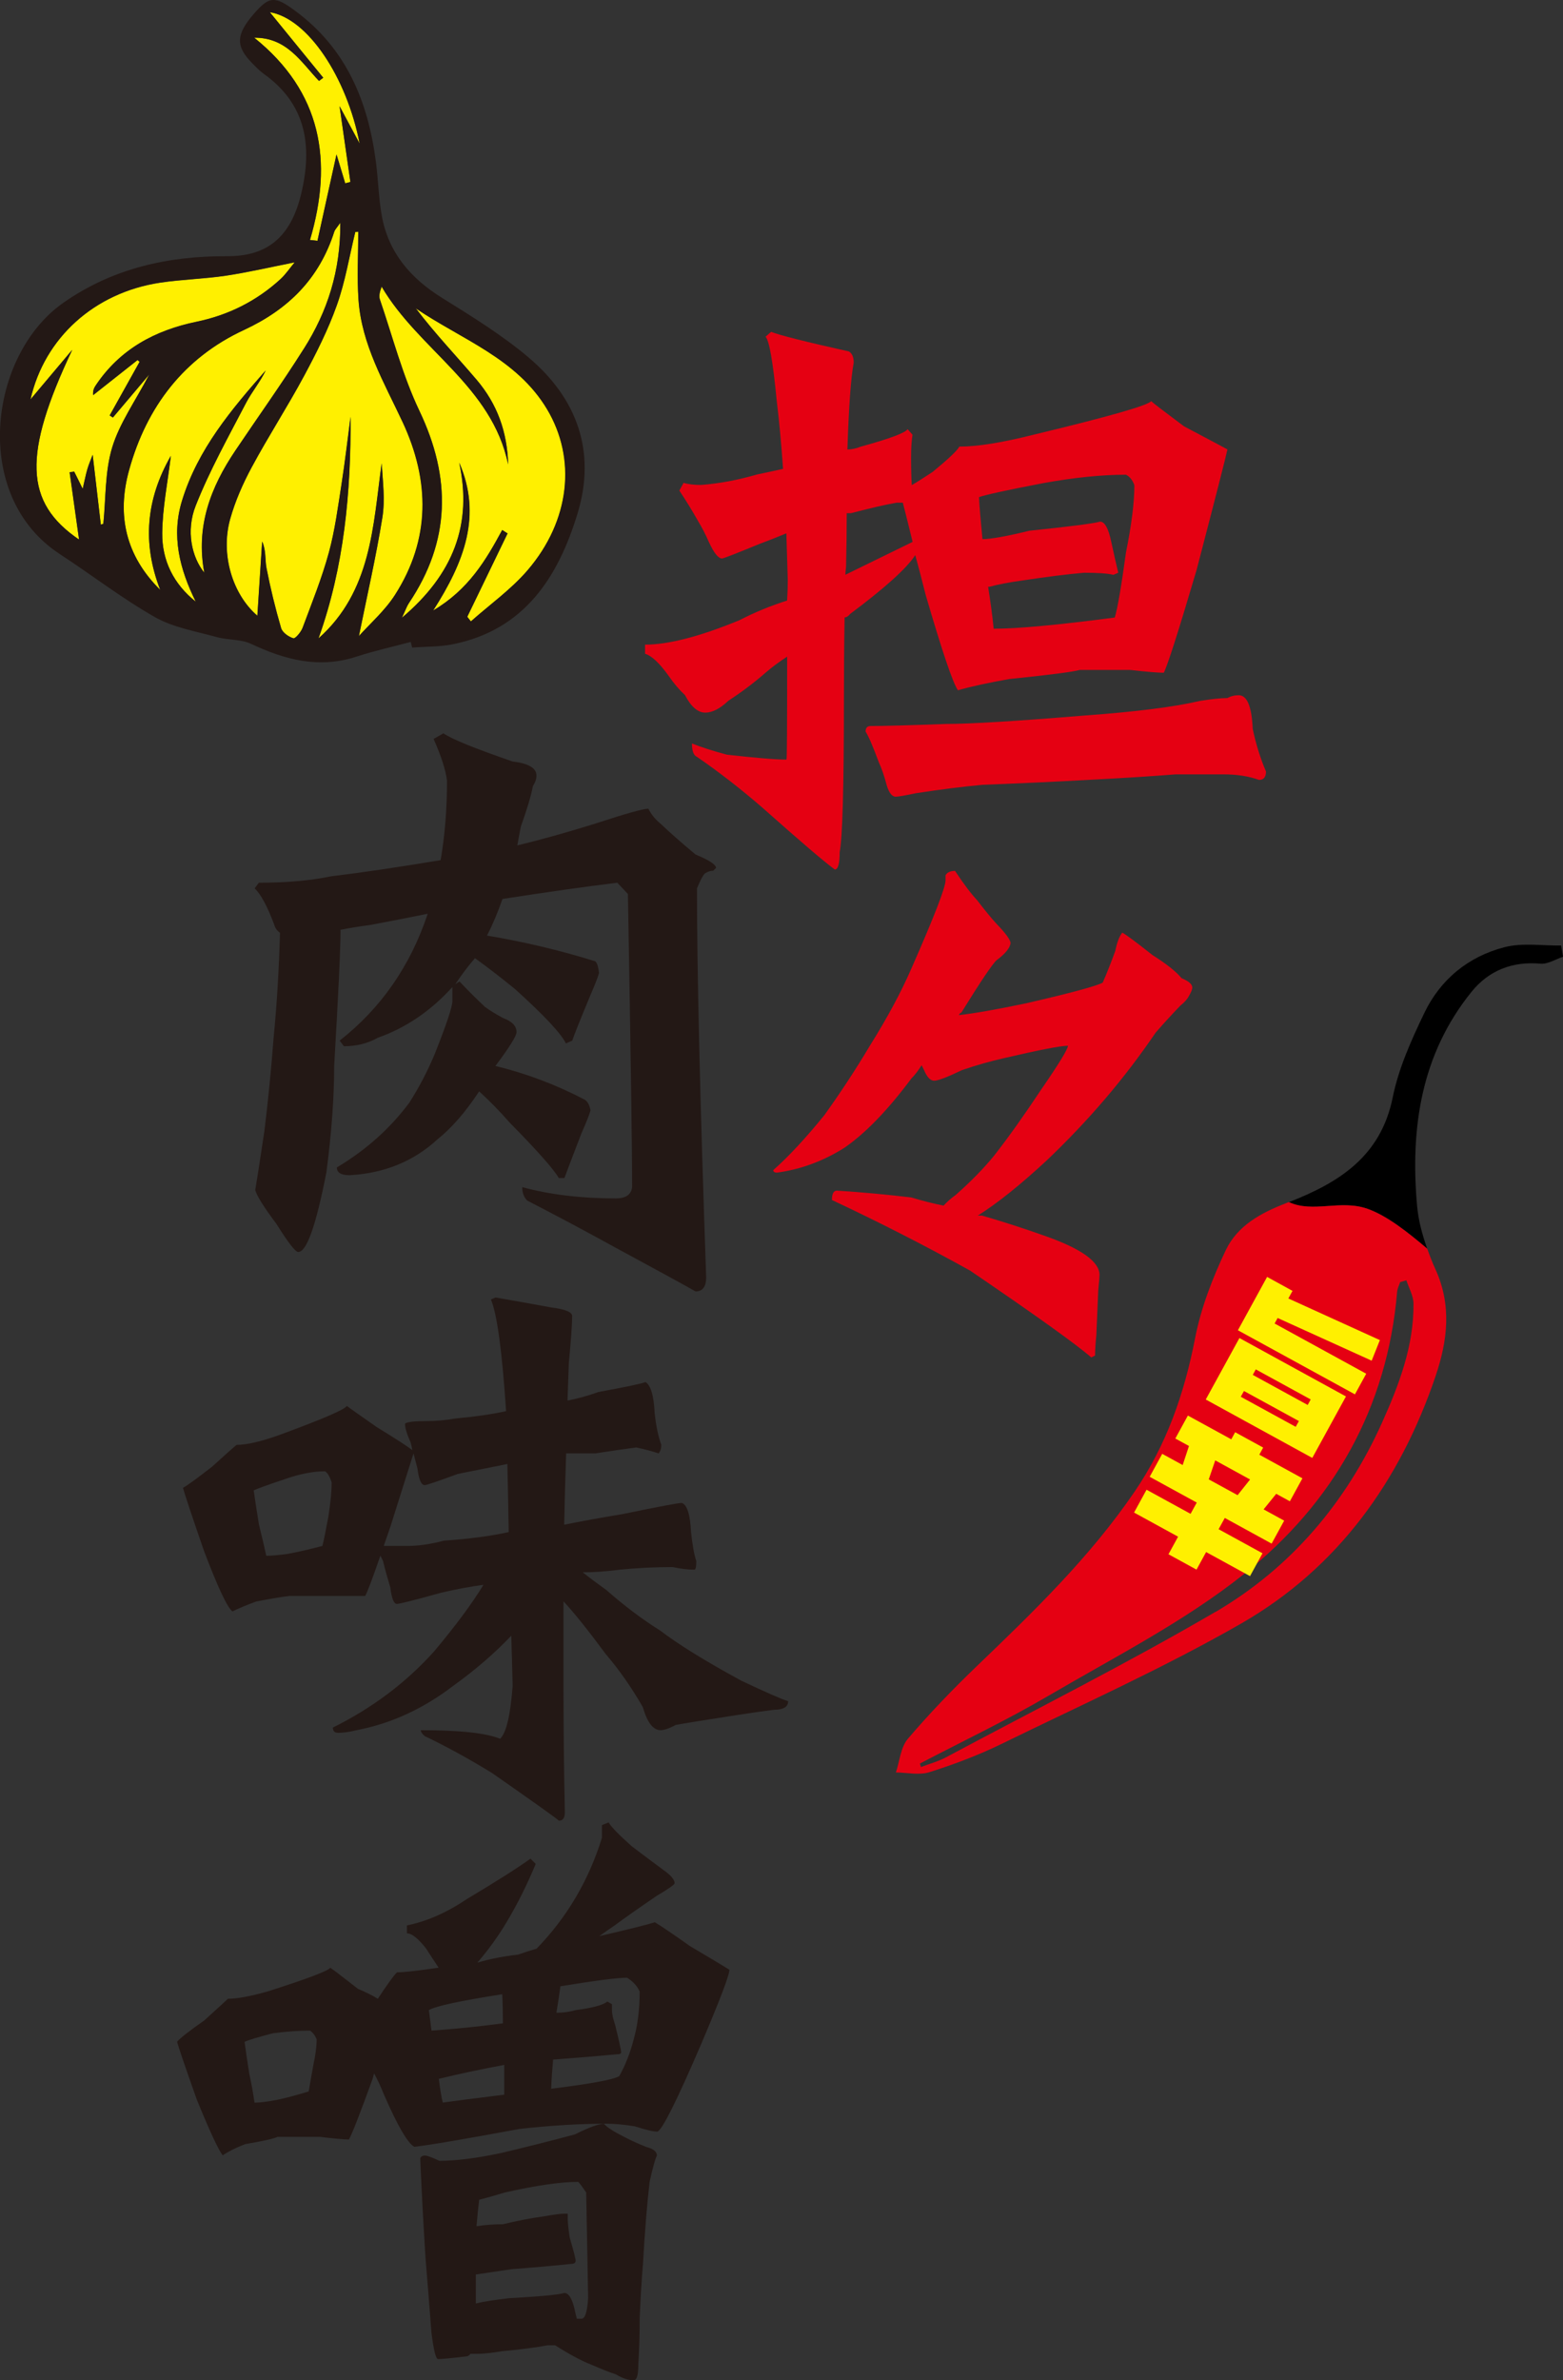 <svg viewBox="0 0 255.29 388.69" xmlns="http://www.w3.org/2000/svg"><rect x="0" y="0" width="255.29" height="388.69" fill="#333333" stroke="none"/><path d="m127.9 76.6c-.3-4.34-.65-8.04-1.03-11.09-.61-6.4-1.22-9.91-1.83-10.52l.91-.8c1.3.53 5.53 1.6 12.69 3.2.53.3.8.91.8 1.83-.46 2.44-.8 7.16-1.03 14.18.69 0 1.41-.15 2.17-.46 4.73-1.3 7.28-2.25 7.66-2.86l.8.91c-.15.99-.23 2.21-.23 3.66 0 1.91.04 3.43.11 4.57.91-.53 2.06-1.26 3.43-2.17 2.59-2.13 4.04-3.51 4.34-4.12 2.97 0 7.01-.65 12.12-1.94 12.35-2.97 18.75-4.8 19.21-5.49.3.3 2.1 1.68 5.37 4.12 4.19 2.21 6.55 3.47 7.09 3.77-.23 1.14-1.91 7.7-5.03 19.66-2.97 10.06-4.76 15.66-5.37 16.81-.91 0-2.74-.15-5.49-.46h-8.23c-.99.3-4.84.8-11.55 1.49-3.43.61-6.21 1.22-8.35 1.83-.84-1.22-2.59-6.4-5.26-15.55-.61-2.44-1.18-4.61-1.71-6.52-1.37 2.13-4.92 5.34-10.63 9.6-.3.38-.61.57-.91.57-.08 4.57-.11 9.11-.11 13.61 0 14.1-.23 22.33-.69 24.7 0 1.91-.27 2.86-.8 2.86-1.68-1.22-5.6-4.57-11.78-10.06-3.51-3.05-7.09-5.83-10.75-8.35-.53-.23-.8-.95-.8-2.17 1.52.61 3.43 1.22 5.72 1.83 4.73.53 7.96.8 9.72.8.08 0 .11-5.6.11-16.81-1.3.84-2.48 1.71-3.54 2.63-1.83 1.6-3.85 3.13-6.06 4.57-1.37 1.3-2.63 1.94-3.77 1.94-1.22 0-2.32-.95-3.32-2.86-.91-.84-1.79-1.87-2.63-3.09-1.52-2.13-2.82-3.35-3.89-3.66v-1.49c3.81 0 8.96-1.33 15.43-4 2.52-1.3 5.11-2.36 7.77-3.2.08-1.22.11-2.32.11-3.32-.08-2.74-.15-5.3-.23-7.66-1.45.61-2.9 1.18-4.34 1.71-3.89 1.6-5.95 2.4-6.17 2.4-.61 0-1.33-.91-2.17-2.74-.53-1.22-1.11-2.32-1.71-3.32-.99-1.75-2.02-3.43-3.09-5.03l.69-1.26c.76.23 1.71.34 2.86.34 2.97-.23 6.02-.8 9.15-1.71 1.45-.3 2.86-.61 4.23-.91zm10.4 7.2c0 2.82-.04 5.75-.11 8.8-.08.61-.11 1.03-.11 1.26 3.58-1.75 7.24-3.54 10.98-5.37-.76-3.13-1.3-5.26-1.6-6.4h-1.03c-1.75.3-4.23.88-7.43 1.71h-.69zm64.02 29.73c1.37 0 2.13 1.83 2.29 5.49.53 2.52 1.26 4.84 2.17 6.97 0 .91-.38 1.37-1.14 1.37-1.68-.61-3.62-.91-5.83-.91h-7.77c-3.73.3-8.54.61-14.41.91-5.41.3-11.13.57-17.15.8-3.28.3-6.9.76-10.86 1.37-1.83.38-2.93.57-3.32.57-.61 0-1.11-.65-1.49-1.94-.38-1.45-.8-2.67-1.26-3.66-.99-2.67-1.71-4.34-2.17-5.03 0-.61.27-.91.8-.91 2.06 0 6.17-.11 12.35-.34 3.96 0 11.47-.46 22.52-1.37 8.46-.61 14.79-1.41 18.98-2.4 1.91-.3 3.39-.46 4.46-.46.53-.3 1.14-.46 1.83-.46zm-40.93-17.72c.38 2.36.69 4.65.91 6.86 1.98 0 4.61-.15 7.89-.46 3.28-.3 7.24-.76 11.89-1.37.46-1.52 1.07-5.07 1.83-10.63.91-4.5 1.37-8.16 1.37-10.98-.3-.84-.76-1.41-1.37-1.71-3.96 0-8.46.46-13.49 1.37-5.95 1.14-9.45 1.91-10.52 2.29.08 1.52.27 3.81.57 6.86 1.37 0 3.93-.46 7.66-1.37 6.63-.69 10.48-1.18 11.55-1.49.76 0 1.37 1.11 1.83 3.32.46 2.13.84 3.81 1.14 5.03l-.8.34c-.91-.23-2.52-.34-4.8-.34-2.67.23-6.02.65-10.06 1.26-2.21.3-4 .65-5.37 1.03h-.23z" fill="#e50012"/><path d="m150.53 173.95c-.55.88-1.1 1.6-1.65 2.14-3.85 5.17-7.49 8.94-10.93 11.32-3.44 2.18-7.11 3.54-11.03 4.08-.41 0-.62-.14-.62-.41 2.47-2.18 5.26-5.17 8.35-8.98 2.68-3.74 5.15-7.51 7.42-11.32 2.89-4.62 5.15-8.84 6.8-12.65 3.71-8.43 5.57-13.23 5.57-14.38v-.82c.27-.48.79-.71 1.55-.71 1.44 2.18 2.65 3.77 3.61 4.79 1.31 1.7 2.34 2.96 3.09 3.77 1.58 1.63 2.37 2.72 2.37 3.26-.14.82-.89 1.73-2.27 2.75-.69.61-2.61 3.47-5.77 8.57-.14 0-.27.14-.41.41 2.47-.27 6.15-.92 11.03-1.94 7.35-1.7 11.51-2.82 12.47-3.37.69-1.56 1.37-3.3 2.06-5.2.27-1.36.65-2.35 1.13-2.96.55.27 2.2 1.5 4.95 3.67 2.27 1.43 3.85 2.69 4.74 3.77 1.17.48 1.75.99 1.75 1.53 0 .27-.17.71-.52 1.33-.27.54-.76 1.09-1.44 1.63-1.31 1.36-2.65 2.82-4.02 4.39-5.02 7.41-10.96 14.38-17.83 20.91-4.33 4.01-8.07 7-11.23 8.98h.72c3.5 1.02 6.87 2.11 10.1 3.26 6.05 2.11 9.07 4.25 9.07 6.43 0 .27-.07 1.12-.21 2.55-.07 1.56-.17 3.98-.31 7.24-.14 1.43-.21 2.55-.21 3.37l-.62.31c-2.41-2.11-9-6.83-19.79-14.18-7.35-4.08-14.88-7.92-22.57-11.53 0-1.02.27-1.53.82-1.53 4.19.27 8.25.65 12.16 1.12 1.79.54 3.54.99 5.26 1.33.55-.61 1.2-1.19 1.96-1.73 2.47-2.18 4.57-4.32 6.29-6.43 2.34-2.99 4.88-6.56 7.63-10.71 2.95-4.28 4.43-6.7 4.43-7.24-1.17 0-4.67.68-10.51 2.04-2.13.48-4.4 1.12-6.8 1.94-2.41 1.16-3.92 1.73-4.54 1.73s-1.17-.58-1.65-1.73l-.41-.82z" fill="#e50012"/><path d="m69.89 149.21c-2.99.61-6.14 1.23-9.44 1.84-1.76.23-3.41.5-4.95.81h.12c0 3.07-.35 10.47-1.04 22.21 0 5.14-.42 10.93-1.27 17.38-1.69 8.67-3.22 13-4.6 13-.46 0-1.65-1.53-3.57-4.6-2.07-2.76-3.22-4.6-3.45-5.52.23-1.3.73-4.53 1.5-9.67.61-4.99 1.11-10.05 1.5-15.19.54-5.52.88-11.24 1.04-17.15-.46-.31-.77-.73-.92-1.27-1.15-3.07-2.22-5.06-3.22-5.98l.69-.92c4.53 0 8.44-.35 11.74-1.04 5.06-.61 11.05-1.5 17.95-2.65.69-3.99 1.04-8.32 1.04-13-.23-1.76-.96-4.03-2.19-6.79l1.61-.92c1.3.92 5.06 2.45 11.28 4.6 2.61.31 3.91 1.07 3.91 2.3 0 .54-.19 1.11-.58 1.73-.31 1.61-.96 3.8-1.96 6.56-.23 1.15-.42 2.19-.58 3.11 3.84-.92 8.09-2.11 12.77-3.57 4.91-1.61 7.79-2.42 8.63-2.42.46.92 1.11 1.73 1.96 2.42 1.53 1.46 3.45 3.15 5.75 5.06 2.22.92 3.34 1.65 3.34 2.19l-.46.46c-.46 0-.92.15-1.38.46-.31.31-.73 1.11-1.27 2.42 0 13.5.5 34.68 1.5 63.52 0 1.53-.58 2.3-1.73 2.3-1.61-.92-6.1-3.38-13.46-7.36-4.45-2.45-9.13-4.95-14.04-7.48-.54-.54-.81-1.27-.81-2.19 4.53 1.23 9.63 1.84 15.3 1.84 1.61 0 2.49-.61 2.65-1.84 0-5.83-.23-21.79-.69-47.87l-1.73-1.84c-5.06.61-11.32 1.5-18.76 2.65-.77 2.22-1.61 4.22-2.53 5.98 5.98 1 11.81 2.38 17.49 4.14.38 0 .65.65.81 1.96-.15.61-.61 1.8-1.38 3.57-1.69 4.07-2.69 6.56-2.99 7.48l-1.04.46c-.77-1.61-3.53-4.56-8.29-8.86-2.15-1.76-4.33-3.45-6.56-5.06-1.07 1.23-2.15 2.65-3.22 4.26l.69-.46c1.07 1.15 2.45 2.53 4.14 4.14.84.61 1.84 1.23 2.99 1.84 1.46.54 2.19 1.3 2.19 2.3 0 .61-1.15 2.45-3.45 5.52 5.06 1.23 9.93 3.07 14.61 5.52.46.31.77.88.92 1.73-.15.61-.65 1.88-1.5 3.8-1.53 3.99-2.45 6.41-2.76 7.25h-.92c-.84-1.46-3.53-4.49-8.06-9.09-1.61-1.84-3.26-3.53-4.95-5.06-2.22 3.38-4.49 5.98-6.79 7.82-3.91 3.61-8.71 5.56-14.38 5.87-1.38 0-2.07-.42-2.07-1.27 4.76-2.84 8.71-6.37 11.85-10.59 1.61-2.53 2.99-5.18 4.14-7.94 1.92-4.83 2.88-7.71 2.88-8.63v-2.3c-3.53 3.91-7.59 6.67-12.2 8.29-1.61.92-3.45 1.38-5.52 1.38l-.69-.92c6.75-5.29 11.55-12.2 14.38-20.71zm4.03 11.97v-.46h.46c-.15 0-.31.15-.46.46z" fill="#231815"/><path d="m47.15 260.66c-.5 0-2.27.29-5.29.86-1.58.58-2.88 1.12-3.88 1.62-.79-.5-2.34-3.78-4.64-9.82-2.01-5.83-3.17-9.28-3.45-10.36.58-.29 2.16-1.44 4.75-3.45 2.3-2.09 3.63-3.27 3.99-3.56 1.65 0 3.99-.54 7.01-1.62 7.05-2.59 10.72-4.17 11.01-4.75.36.29 1.98 1.44 4.86 3.45 3.17 1.94 5.11 3.2 5.83 3.78-.14-.86-.29-1.4-.43-1.62-.5-1.15-.76-2.05-.76-2.7.29-.29 1.51-.43 3.67-.43 1.44 0 2.99-.14 4.64-.43 3.17-.29 5.9-.68 8.2-1.19-.65-9.78-1.47-15.86-2.48-18.24l.76-.32c2.88.5 5.9 1.04 9.06 1.62 2.3.29 3.45.76 3.45 1.4 0 1.37-.18 3.92-.54 7.66-.07 1.8-.14 3.85-.22 6.15 1.58-.29 3.27-.76 5.07-1.4 4.68-.86 7.23-1.4 7.66-1.62.86.5 1.37 2.19 1.51 5.07.22 2.09.58 3.81 1.08 5.18 0 .58-.14 1.04-.43 1.4-1.08-.36-2.3-.68-3.67-.97-2.16.29-4.39.61-6.69.97h-4.75c-.14 4.03-.25 7.91-.32 11.65 2.81-.58 5.97-1.15 9.5-1.73 5.9-1.22 9.14-1.83 9.71-1.83.86.29 1.37 1.87 1.51 4.75.22 2.09.5 3.67.86 4.75 0 .94-.11 1.4-.32 1.4-1.01 0-2.19-.14-3.56-.43-2.81 0-5.68.14-8.63.43-2.23.29-4.24.43-6.04.43 1.08.86 2.37 1.83 3.88 2.91 2.95 2.59 5.86 4.78 8.74 6.58 3.02 2.3 7.45 5.04 13.27 8.2 4.1 1.94 6.65 3.06 7.66 3.35 0 .94-.76 1.4-2.27 1.4-2.23.29-4.24.58-6.04.86-5.54.86-8.89 1.4-10.04 1.62-1.08.58-1.91.86-2.48.86-1.22 0-2.19-1.26-2.91-3.78-1.87-3.24-3.88-6.12-6.04-8.63-2.81-3.81-5.11-6.69-6.91-8.63v14.24c0 6.62.07 13.35.22 20.18 0 .94-.32 1.4-.97 1.4-.36-.36-3.99-2.95-10.9-7.77-3.74-2.3-7.41-4.32-11.01-6.04-.43-.36-.65-.68-.65-.97 6.4 0 10.72.47 12.95 1.4 1.01-.94 1.69-3.81 2.05-8.63-.07-2.88-.14-5.61-.22-8.2-2.73 2.88-5.9 5.61-9.5 8.2-4.89 3.74-10.14 6.15-15.76 7.23-1.15.29-2.16.43-3.02.43-.58 0-.86-.29-.86-.86 6.4-3.17 11.91-7.3 16.51-12.41 3.45-4.1 6.15-7.73 8.09-10.9-2.16.29-4.46.72-6.91 1.29-4.39 1.22-6.8 1.83-7.23 1.83-.5 0-.86-.9-1.08-2.7-.5-1.65-.9-3.09-1.19-4.32-.14-.29-.29-.58-.43-.86-1.29 3.74-2.12 5.94-2.48 6.58h-12.52zm5.94-20.4c-1.94 0-4.14.43-6.58 1.29-2.81.94-4.5 1.55-5.07 1.83.14 1.08.43 2.95.86 5.61.5 2.01.9 3.71 1.19 5.07.86 0 2.05-.11 3.56-.32 1.58-.29 3.45-.72 5.61-1.29.22-.86.54-2.45.97-4.75.36-2.3.54-4.17.54-5.61-.29-.94-.65-1.55-1.08-1.83zm9.6 12.19h3.88c1.8 0 3.78-.29 5.94-.86 4.17-.29 7.7-.76 10.58-1.4-.07-3.96-.14-7.66-.22-11.12-2.52.5-5.22 1.04-8.09 1.62-3.31 1.22-5.11 1.83-5.4 1.83-.58 0-.97-.9-1.19-2.7-.29-1.08-.5-1.91-.65-2.48-.36 1.15-1.62 5.14-3.78 11.98-.43 1.22-.79 2.27-1.08 3.13z" fill="#231815"/><path d="m78.04 320.48c1.94-.58 4.14-1.01 6.58-1.29 1.01-.36 2.01-.68 3.02-.97 4.96-5.11 8.53-11.15 10.68-18.13v-2.05l1.08-.43c.5.79 1.76 2.09 3.78 3.88 1.8 1.37 3.53 2.66 5.18 3.88 1.22.86 1.83 1.58 1.83 2.16 0 .22-.97.9-2.91 2.05-2.95 2.01-5.25 3.63-6.91 4.86-.86.58-1.69 1.15-2.48 1.73 4.96-1.15 7.99-1.91 9.06-2.27 1.08.65 2.99 1.94 5.72 3.88 3.53 2.09 5.68 3.38 6.47 3.88 0 .86-1.55 4.93-4.64 12.19-3.96 9.21-6.33 13.96-7.12 14.24-.72 0-1.94-.29-3.67-.86-1.8-.29-3.35-.43-4.64-.43-4.39 0-9.14.29-14.24.86-8.92 1.65-14.64 2.63-17.16 2.91-1.08-.58-2.73-3.42-4.96-8.53-.58-1.44-1.12-2.59-1.62-3.45-.07.29-.14.58-.22.86-2.09 5.76-3.38 9.06-3.88 9.93-.72 0-2.3-.14-4.75-.43h-6.91c-.58.29-2.34.68-5.29 1.19-1.51.58-2.73 1.19-3.67 1.83-.72-.94-2.12-3.96-4.21-9.06-1.94-5.47-3.02-8.63-3.24-9.5.58-.65 2.05-1.8 4.42-3.45 2.3-2.09 3.6-3.27 3.88-3.56 1.51 0 3.67-.4 6.47-1.19 6.55-2.09 9.96-3.38 10.25-3.88.36.22 1.87 1.37 4.53 3.45 1.37.58 2.45 1.12 3.24 1.62 1.51-2.3 2.55-3.74 3.13-4.32 1.15 0 3.42-.25 6.8-.76-.58-.86-1.26-1.91-2.05-3.13-1.29-1.65-2.34-2.48-3.13-2.48v-1.29c3.24-.65 6.51-2.09 9.82-4.32 4.82-2.88 8.27-5.07 10.36-6.58.29.29.58.58.86.86-1.44 3.45-3.02 6.62-4.75 9.5-1.37 2.3-2.95 4.5-4.75 6.58zm-27.41 11.12c-1.8 0-3.81.14-6.04.43-2.52.65-4.06 1.12-4.64 1.4.14 1.15.4 2.88.76 5.18.36 1.65.65 3.24.86 4.75.86 0 2.05-.14 3.56-.43 1.44-.29 3.2-.76 5.29-1.4.14-.86.4-2.3.76-4.32.36-1.65.54-3.06.54-4.21-.29-.65-.65-1.12-1.08-1.4zm21.15 21.26c2.73 0 6.12-.43 10.14-1.29 3.96-.94 7.95-1.94 11.98-3.02 2.3-1.15 3.88-1.73 4.75-1.73.5.58 1.62 1.29 3.35 2.16.94.5 2.12 1.04 3.56 1.62 1.15.29 1.73.76 1.73 1.4-.29.58-.68 2.01-1.19 4.32-.43 3.74-.79 8.2-1.08 13.38-.22 2.52-.4 5.5-.54 8.96 0 2.59-.07 5.07-.22 7.45 0 1.73-.25 2.59-.76 2.59-.86 0-1.83-.32-2.91-.97-.94-.29-2.3-.83-4.1-1.62-1.51-.58-3.45-1.62-5.83-3.13h-1.19c-1.87.36-4.35.68-7.45.97-1.73.29-3.09.43-4.1.43h-1.08c-.22.29-.47.43-.76.43-2.45.29-3.96.43-4.53.43-.36 0-.72-1.44-1.08-4.32-.36-4.68-.68-8.74-.97-12.19-.36-5.76-.65-11.19-.86-16.3.14-.29.4-.43.76-.43s1.15.29 2.37.86zm10.36-22.45c0-1.8-.04-3.38-.11-4.75-6.91 1.08-10.9 1.94-11.98 2.59.07.58.22 1.69.43 3.35 4.03-.29 7.91-.68 11.65-1.19zm-10.47 9.06c.22 1.73.43 3.02.65 3.88 2.09-.29 5.43-.72 10.04-1.29v-4.86c-3.53.65-7.09 1.4-10.68 2.27zm6.04 36.69c1.15-.29 2.95-.58 5.4-.86 5.18-.29 8.2-.58 9.06-.86.79 0 1.4 1.12 1.83 3.35.07.29.14.58.22.86h.76c.58 0 .94-1.12 1.08-3.35-.07-4.39-.18-10.14-.32-17.27-.58-.86-1.01-1.44-1.29-1.73-2.88 0-6.87.58-11.98 1.73-1.65.5-3.06.9-4.21 1.19-.14 1.22-.29 2.66-.43 4.32 1.44-.22 2.88-.32 4.32-.32 2.37-.58 4.6-1.01 6.69-1.29 1.65-.29 2.7-.43 3.13-.43h.76v.86c0 .58.11 1.58.32 3.02.65 2.23.97 3.49.97 3.78 0 .36-.25.54-.76.54-2.81.29-6.04.58-9.71.86-1.94.29-3.88.58-5.83.86v4.75zm12.63-39.82c-.14 1.51-.25 3.09-.32 4.75 6.4-.79 10.11-1.47 11.12-2.05 1.01-1.8 1.8-3.81 2.37-6.04.65-2.3.97-4.89.97-7.77-.36-.86-1.04-1.62-2.05-2.27-1.58 0-5.22.47-10.9 1.4-.14 1.15-.36 2.59-.65 4.32 1.15 0 2.19-.14 3.13-.43 2.81-.36 4.53-.83 5.18-1.4l.76.43v.97c0 .58.18 1.4.54 2.48.65 2.66.97 4.14.97 4.42 0 .22-.25.32-.76.32-3.09.29-6.55.58-10.36.86z" fill="#231815"/><path d="m230.87 212.85c-.01-1.27-.75-2.52-1.16-3.78-.34.1-.67.19-1.02.29-.17.52-.44 1.04-.49 1.56-1.6 19.03-10.46 34.51-24.97 46.08-9.74 7.77-21.1 13.54-31.93 19.88-6.85 4.01-14.02 7.42-21.05 11.1.05.19.11.38.17.57 1.37-.52 2.82-.91 4.11-1.6 14.69-7.84 29.59-15.33 43.97-23.73 12.31-7.21 21.35-17.84 27.25-30.97 2.77-6.17 5.19-12.5 5.12-19.42z" fill="none"/><path d="m233.11 203.91c-.81-2.28-1.44-4.62-1.65-6.96-1.13-12.65.61-24.75 8.9-35 2.82-3.48 6.66-5 11.27-4.58 1.18.1 2.45-.74 3.67-1.13-.1-.62-.22-1.23-.32-1.84-3.09.05-6.34-.48-9.26.28-5.88 1.52-10.47 5.26-13.1 10.78-2.12 4.41-4.19 9.02-5.15 13.77-1.96 9.71-8.91 13.94-16.95 17.08 3.96 1.83 8.37-.47 12.83 1.09 3.22 1.13 6.6 3.83 9.77 6.52z"/><path d="m234.49 224.68c1.94-5.73 2.66-11.51-.04-17.42-.5-1.08-.93-2.21-1.34-3.35-3.17-2.69-6.55-5.38-9.77-6.52-4.45-1.55-8.86.74-12.83-1.09-.18.06-.36.14-.52.21-4.12 1.58-7.89 3.69-9.77 7.62-2.18 4.59-4.07 9.47-5.03 14.43-1.75 9.03-4.68 17.43-9.88 25.04-7.27 10.66-16.46 19.55-25.7 28.42-3.95 3.79-7.77 7.75-11.32 11.92-1.18 1.38-1.34 3.64-1.96 5.5 1.85.02 3.84.49 5.53-.06 4-1.27 7.97-2.76 11.77-4.62 13.09-6.4 26.48-12.4 39.12-19.65 15.78-9.08 25.92-23.23 31.74-40.42zm-35.99 38.55c-14.38 8.4-29.28 15.88-43.97 23.73-1.28.69-2.73 1.07-4.11 1.6-.07-.2-.12-.38-.17-.57 7.03-3.68 14.2-7.08 21.05-11.1 10.82-6.34 22.19-12.11 31.93-19.88 14.51-11.56 23.37-27.05 24.97-46.08.05-.52.32-1.04.49-1.56.36-.1.69-.19 1.02-.29.41 1.26 1.14 2.51 1.16 3.78.07 6.92-2.35 13.24-5.12 19.42-5.9 13.13-14.94 23.76-27.25 30.97z" fill="#e50012"/><g fill="#fff000"><path d="m221.31 227.7-19.12-10.47 4.77-8.71 4.15 2.28-.68 1.24 14.95 6.8-1.34 3.36-15.36-6.97-.49.9 14.96 8.2-1.85 3.38zm-6.97 10.38-17.4-9.54 5.5-10.04 17.4 9.54zm-.75-8.65.49-.9-8.97-4.91-.49.9zm-1.96 3.57.52-.94-8.97-4.91-.52.94z"/><path d="m207.71 252.08-7.66-4.2-1.01 1.84 7.17 3.93-2.04 3.73-7.17-3.93-1.57 2.87-4.58-2.51 1.57-2.87-7.19-3.94 2.04-3.73 7.19 3.94 1.01-1.84-7.69-4.21 2.05-3.75 3.34 1.83 1.03-3.11-2.23-1.22 2.05-3.75 7.09 3.88.63-1.16 4.58 2.51-.63 1.16 7.04 3.86-2.05 3.75-2.23-1.22-2.06 2.54 3.36 1.84-2.05 3.75zm-3.53-10.48-5.69-3.12-1.06 3.1 4.71 2.58z"/><path d="m49.63 56.94c3.84-6.06 6.01-12.71 5.95-20.58-.55.81-.87 1.11-.99 1.47-2.45 7.64-7.44 12.65-14.75 16.05-9.75 4.52-15.9 12.5-18.76 22.88-2.06 7.4-.53 14.02 5.09 19.57-2.97-7.61-2.32-14.83 1.73-21.89-.51 4.3-1.38 8.47-1.41 12.64-.03 4.43 1.85 8.29 5.48 11.17-2.62-5.29-4.03-10.74-2.23-16.54 2.57-8.35 8.04-14.84 13.65-21.22-.9 1.88-2.27 3.49-3.22 5.32-2.86 5.51-5.92 10.97-8.2 16.73-1.66 4.16-.63 8.48 1.39 10.97-1.42-7.55 1.04-13.95 5.07-19.93 3.73-5.55 7.63-10.99 11.19-16.64z"/><path d="m65.76 68.89c-3-6.43-6.68-12.63-7.19-19.93-.26-3.69-.04-7.42-.04-11.13-.17.01-.32.03-.49.05-.98 4-1.64 8.11-3.02 11.97-1.42 3.98-3.34 7.8-5.34 11.52-2.71 5.05-5.84 9.87-8.55 14.91-1.45 2.68-2.71 5.55-3.53 8.48-1.61 5.78.39 12.31 4.45 15.79.26-4.02.52-8.07.78-12.12.67 1.48.44 2.96.71 4.35.64 3.29 1.44 6.56 2.38 9.77.21.73 1.21 1.44 2.01 1.68.31.09 1.25-1.01 1.51-1.72 1.52-4.07 3.15-8.11 4.29-12.29 1-3.67 1.49-7.49 2.08-11.26.56-3.63.99-7.27 1.46-10.9.06 12.31-1.03 24.45-5.24 36.19 8.65-7.68 8.91-18.34 10.32-28.59.18 2.98.57 5.98.11 8.86-1.05 6.51-2.54 12.95-3.83 19.35 1.8-2.02 4.24-4.14 5.91-6.74 5.83-9.1 5.71-18.65 1.23-28.25z"/><path d="m18.43 68.19c-.17-.11-.34-.22-.52-.33 1.63-2.92 3.26-5.84 4.89-8.76-.12-.1-.23-.2-.34-.29-2.42 1.91-4.83 3.82-7.25 5.73-.07-.72.14-1.17.41-1.57 3.95-5.93 9.67-9 16.48-10.41 5.18-1.08 9.8-3.37 13.72-6.97.85-.78 1.5-1.77 2.31-2.74-4.02.8-7.59 1.63-11.22 2.18-3.56.53-7.19.61-10.75 1.14-10.72 1.62-18.9 8.98-21.19 19.08 2.35-2.8 4.59-5.45 6.82-8.1-8.09 17.11-7.82 24.9 1.12 30.99-.49-3.51-1.01-7.25-1.54-11 .24-.04.49-.07.74-.1.42.83.83 1.65 1.39 2.81.32-1.35.49-2.28.76-3.2.22-.78.56-1.53.87-2.36.47 3.99.9 7.7 1.33 11.4.13-.04.26-.09.41-.13.42-4.17.25-8.52 1.44-12.45 1.21-3.99 3.77-7.55 6.07-11.94-2.27 2.7-4.11 4.87-5.96 7.05z"/><path d="m50.63 39.19c.41.05.81.08 1.23.14 1.04-4.74 2.09-9.47 3.11-14.1.42 1.39.91 3.05 1.42 4.71.28-.07.56-.14.85-.21-.56-3.93-1.12-7.87-1.77-12.38 1.17 2.17 2.05 3.83 3.28 6.11-2.11-10.84-8.46-20.44-14.68-21.47 3.18 3.91 5.95 7.32 8.73 10.71-.23.17-.46.35-.69.52-2.94-3.07-5.23-7.1-10.58-7.06 11.03 8.87 12.91 20.16 9.11 33.03z"/><path d="m67.93 50.36c3.11 4.1 6.63 7.78 9.92 11.65 3.38 3.98 5 8.49 5.16 13.83-2.65-12.8-14.62-18.71-20.66-29.03-.32.83-.49 1.53-.29 2.1 2.08 6.08 3.7 12.4 6.45 18.18 5.22 10.95 5.09 21.26-1.71 31.39-.34.5-.53 1.1-1.15 2.41 8.44-7.13 11.54-15.28 9.37-25.33 3.73 8.59.86 16.15-4.26 24.14 5.78-3.42 8.61-8.21 11.28-13.15.29.18.58.37.87.56-2.2 4.54-4.39 9.07-6.58 13.61.2.26.39.51.59.76 3.11-2.76 6.57-5.22 9.27-8.36 6.96-8.1 8.02-18.22 3.18-26.31-4.97-8.31-13.95-11.37-21.43-16.46z"/></g><path d="m86.35 58.38c-4.35-3.67-9.27-6.7-14.12-9.72-5.14-3.19-8.77-7.37-9.87-13.41-.52-2.93-.58-5.92-.97-8.88-1.28-9.84-4.86-18.46-13.11-24.55-3.44-2.55-4.3-2.48-6.91.55-2.85 3.32-2.89 5.22-.14 7.99.59.61 1.2 1.23 1.88 1.72 6.98 4.99 7.93 11.87 6.08 19.58-1.75 7.32-5.79 10.21-12.11 10.18-9.53-.05-18.69 1.95-26.77 7.63-12.1 8.49-15.11 31.48-.57 40.99 5.22 3.41 10.17 7.25 15.57 10.32 3.02 1.71 6.69 2.31 10.1 3.26 1.84.51 3.94.31 5.62 1.11 5.54 2.61 11.1 4.07 17.19 2.08 2.9-.95 5.9-1.61 8.87-2.4.07.3.15.61.23.92 2.21-.17 4.47-.11 6.64-.54 11.71-2.36 17.21-10.96 20.38-21.38 3.07-10.13-.11-18.79-8-25.45zm-44.83-52.23c5.35-.04 7.65 3.99 10.58 7.06.23-.17.46-.35.69-.52-2.78-3.4-5.55-6.8-8.73-10.71 6.22 1.03 12.57 10.63 14.68 21.47-1.23-2.28-2.11-3.94-3.28-6.11.65 4.51 1.21 8.45 1.77 12.38-.29.07-.56.14-.85.21-.51-1.66-1-3.32-1.42-4.71-1.02 4.63-2.08 9.36-3.11 14.1-.41-.05-.82-.09-1.23-.14 3.81-12.87 1.92-24.17-9.11-33.03zm-24.64 79.38c-.14.04-.27.09-.41.13-.43-3.69-.86-7.4-1.33-11.4-.31.83-.65 1.58-.87 2.36-.27.92-.44 1.85-.76 3.2-.56-1.16-.98-1.98-1.39-2.81-.24.03-.5.07-.74.1.52 3.75 1.05 7.5 1.54 11-8.94-6.08-9.21-13.88-1.12-30.99-2.23 2.65-4.47 5.3-6.82 8.1 2.29-10.1 10.47-17.46 21.19-19.08 3.56-.53 7.19-.61 10.75-1.14 3.63-.55 7.2-1.38 11.22-2.18-.81.97-1.47 1.96-2.31 2.74-3.92 3.6-8.54 5.9-13.72 6.97-6.81 1.41-12.53 4.49-16.48 10.41-.27.4-.48.85-.41 1.57 2.41-1.91 4.82-3.82 7.25-5.73.12.09.22.19.34.29-1.63 2.92-3.26 5.84-4.89 8.76.17.11.34.22.52.33 1.84-2.18 3.68-4.36 5.96-7.05-2.3 4.39-4.86 7.96-6.07 11.94-1.19 3.93-1.02 8.28-1.44 12.45zm16.49 7.99c-2.02-2.49-3.05-6.81-1.39-10.97 2.28-5.76 5.33-11.22 8.2-16.73.95-1.83 2.32-3.44 3.22-5.32-5.61 6.39-11.09 12.88-13.65 21.22-1.8 5.8-.39 11.25 2.23 16.54-3.63-2.88-5.52-6.74-5.48-11.17.04-4.17.9-8.33 1.41-12.64-4.05 7.07-4.7 14.28-1.73 21.89-5.62-5.55-7.15-12.17-5.09-19.57 2.86-10.38 9.01-18.36 18.76-22.88 7.31-3.4 12.3-8.41 14.75-16.05.12-.36.43-.66.99-1.47.06 7.87-2.11 14.52-5.95 20.58-3.56 5.65-7.46 11.1-11.19 16.64-4.03 5.98-6.49 12.38-5.07 19.93zm25.24 10.36c1.29-6.4 2.78-12.84 3.83-19.35.47-2.87.08-5.88-.11-8.86-1.41 10.25-1.67 20.91-10.32 28.59 4.21-11.74 5.3-23.88 5.24-36.19-.48 3.64-.9 7.28-1.46 10.9-.59 3.77-1.08 7.59-2.08 11.26-1.14 4.18-2.78 8.23-4.29 12.29-.26.7-1.2 1.81-1.51 1.72-.8-.24-1.8-.95-2.01-1.68-.94-3.21-1.74-6.49-2.38-9.77-.27-1.39-.05-2.87-.71-4.35-.26 4.05-.52 8.1-.78 12.12-4.06-3.49-6.06-10.01-4.45-15.79.82-2.93 2.08-5.79 3.53-8.48 2.71-5.05 5.84-9.87 8.55-14.91 2-3.73 3.93-7.54 5.34-11.52 1.38-3.86 2.04-7.97 3.02-11.97.17-.02.32-.04.49-.05 0 3.71-.21 7.44.04 11.13.51 7.3 4.19 13.5 7.19 19.93 4.48 9.6 4.59 19.15-1.23 28.25-1.67 2.61-4.1 4.72-5.91 6.74zm27.56-10.76c-2.69 3.14-6.16 5.59-9.27 8.36-.2-.25-.39-.5-.59-.76 2.2-4.54 4.39-9.07 6.58-13.61-.29-.19-.58-.37-.87-.56-2.66 4.94-5.5 9.73-11.28 13.15 5.12-8 7.98-15.56 4.26-24.14 2.17 10.05-.94 18.2-9.37 25.33.62-1.32.81-1.91 1.15-2.41 6.8-10.13 6.93-20.45 1.71-31.39-2.75-5.78-4.37-12.1-6.45-18.18-.2-.57-.03-1.26.29-2.1 6.05 10.32 18.02 16.22 20.66 29.03-.16-5.34-1.78-9.85-5.16-13.83-3.3-3.87-6.81-7.55-9.92-11.65 7.47 5.09 16.46 8.15 21.43 16.46 4.84 8.09 3.77 18.21-3.18 26.31z" fill="#231815"/></svg>